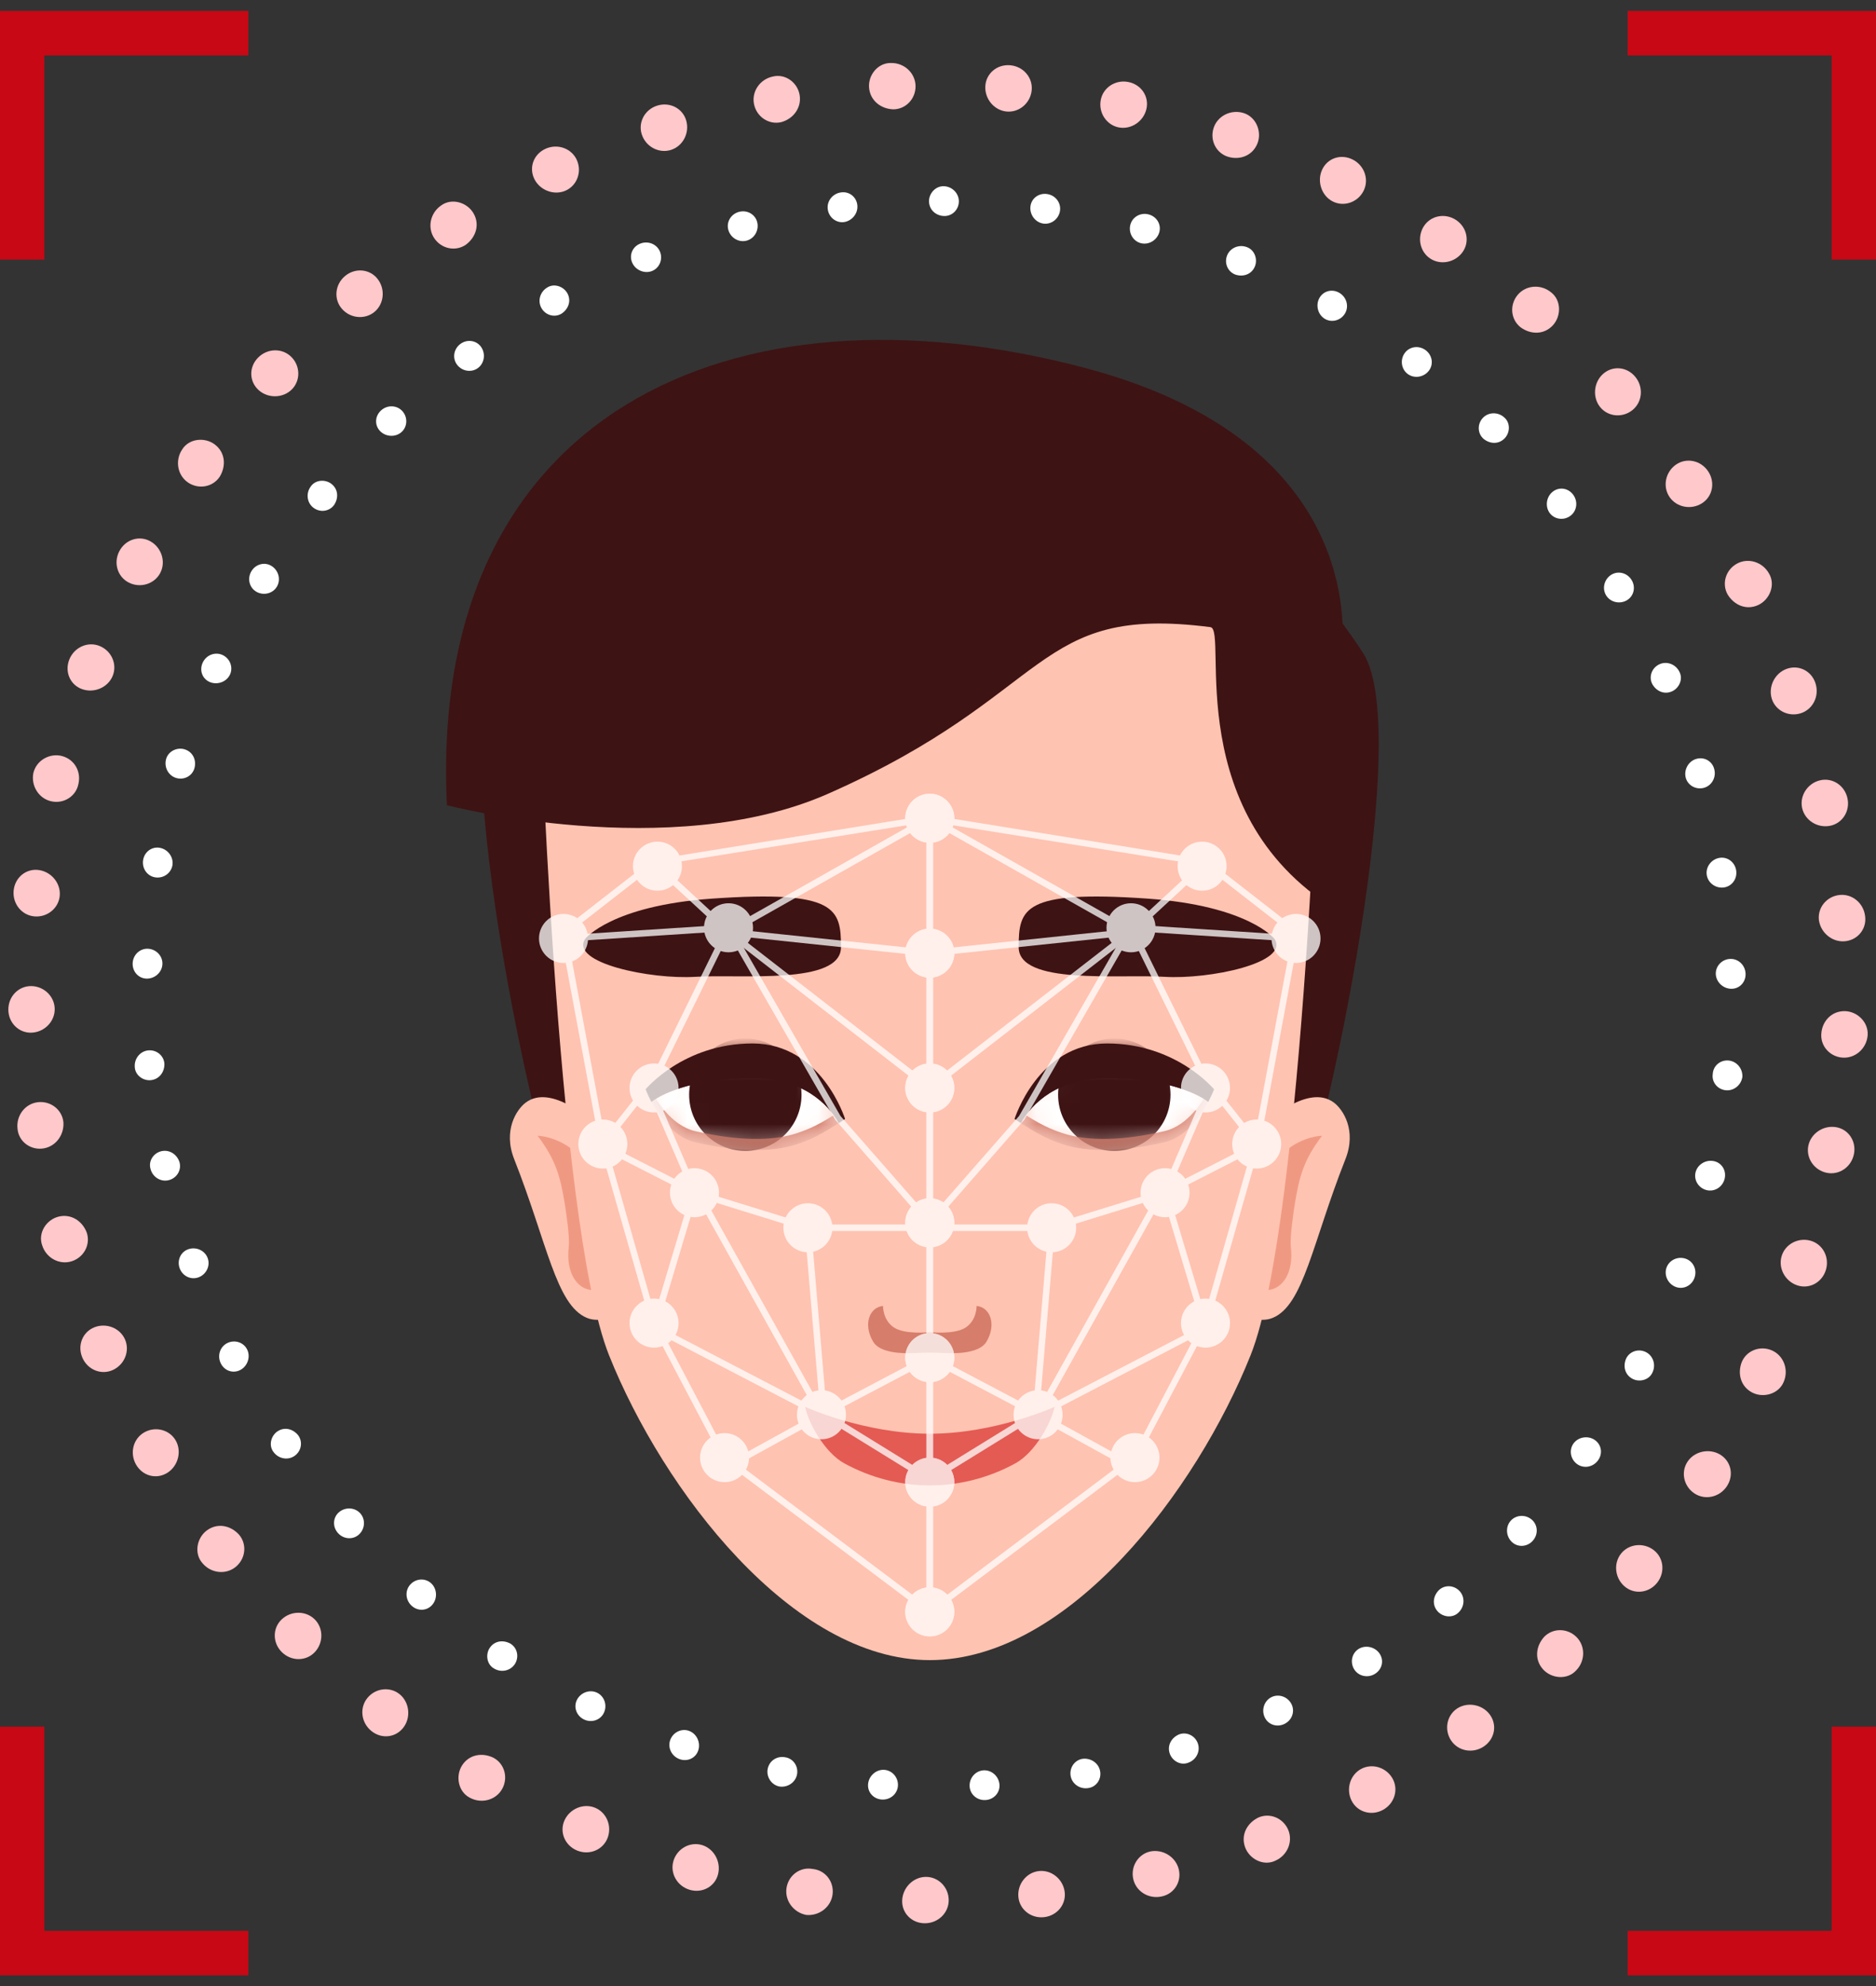 <svg width="86" height="91" viewBox="0 0 86 91" fill="none" xmlns="http://www.w3.org/2000/svg">
<rect x="0" y="0" width="86" height="91" fill="#333333" stroke="none"/>
<path d="M42.332 19.681C38.361 17.785 32.584 19.836 28.962 22.752C27.16 24.203 24.001 27.937 22.742 29.954C20.308 33.853 24.967 54.518 25.956 55.542C27.738 57.389 30.289 59.987 32.883 60.504C32.919 60.51 32.954 60.518 32.989 60.524C37.071 57.088 38.788 55.644 42.332 52.66V19.681Z" fill="#3E1314"/>
<path d="M42.919 19.681C46.889 17.785 52.667 19.836 56.287 22.752C58.089 24.203 61.248 27.937 62.507 29.954C64.942 33.853 60.282 54.518 59.294 55.542C57.511 57.389 54.959 59.987 52.366 60.504C52.331 60.51 52.295 60.518 52.26 60.524C48.178 57.088 46.462 55.644 42.917 52.66L42.919 19.681Z" fill="#3E1314"/>
<path d="M27.197 51.431C27.197 51.431 25.284 49.615 24.093 50.52C23.688 50.828 23.048 51.78 23.572 53.108C25.085 56.938 25.487 59.791 26.902 60.377C28.035 60.846 29.648 59.327 29.648 59.327L27.197 51.431Z" fill="#FFC3B1"/>
<path d="M28.174 57.618C27.958 52.035 24.644 52.035 24.644 52.035C25.486 53.14 25.693 53.938 25.888 55.139C25.95 55.523 26.125 56.674 26.073 57.127C25.795 59.585 28.256 59.749 28.174 57.618Z" fill="#F09982"/>
<path d="M58.053 51.431C58.053 51.431 59.966 49.615 61.156 50.52C61.562 50.828 62.202 51.78 61.677 53.108C60.163 56.938 59.762 59.791 58.346 60.377C57.214 60.846 55.601 59.327 55.601 59.327L58.053 51.431Z" fill="#FFC3B1"/>
<path d="M57.076 57.618C57.291 52.035 60.605 52.035 60.605 52.035C59.762 53.14 59.554 53.938 59.361 55.139C59.299 55.523 59.125 56.674 59.175 57.127C59.454 59.585 56.993 59.749 57.076 57.618Z" fill="#F09982"/>
<path d="M42.624 26.143C42.624 26.143 32.616 24.784 24.709 30.714C24.709 30.714 25.451 55.919 27.922 62.097C30.392 68.274 36.322 76.058 42.624 76.058C48.997 76.058 54.856 68.274 57.327 62.097C59.798 55.92 60.54 30.714 60.54 30.714C52.632 24.784 42.624 26.143 42.624 26.143Z" fill="#FFC3B1"/>
<path d="M61.423 30.723C61.423 30.723 63.713 20.547 49.721 16.852C33.533 12.578 19.615 18.947 20.488 36.892C20.488 36.892 30.731 39.557 37.962 36.365C48.357 31.777 47.31 27.682 55.488 28.732C56.327 28.839 53.983 37.489 61.563 41.87C62.577 42.458 60.2 30.927 61.423 30.723Z" fill="#3E1314"/>
<path d="M44.769 59.832C44.769 59.832 44.787 60.468 44.279 60.813C43.77 61.159 42.625 61.031 42.625 61.031C42.625 61.031 41.479 61.158 40.971 60.813C40.462 60.468 40.48 59.832 40.48 59.832C39.862 59.887 39.554 60.668 40.026 61.468C40.33 61.982 41.317 62.024 41.984 61.988C42.411 61.966 42.839 61.966 43.267 61.988C43.933 62.024 44.92 61.982 45.224 61.468C45.696 60.668 45.387 59.887 44.769 59.832Z" fill="#D67E6B"/>
<mask id="mask0_657_8304" style="mask-type:luminance" maskUnits="userSpaceOnUse" x="46" y="48" width="10" height="5">
<path d="M46.51 51.265C46.51 51.265 47.581 48.176 50.752 48.176C53.923 48.176 55.653 49.907 55.653 49.907C55.653 49.907 54.903 51.982 53.367 52.337C51.491 52.769 49.887 52.81 48.733 52.431C48.103 52.225 47.623 52.007 46.51 51.265Z" fill="white"/>
</mask>
<g mask="url(#mask0_657_8304)">
<path d="M46.51 51.265C46.51 51.265 47.581 48.176 50.752 48.176C53.923 48.176 55.653 49.907 55.653 49.907C55.653 49.907 54.903 51.982 53.367 52.337C51.491 52.769 49.887 52.81 48.733 52.431C48.103 52.225 47.623 52.007 46.51 51.265Z" fill="white"/>
</g>
<mask id="mask1_657_8304" style="mask-type:luminance" maskUnits="userSpaceOnUse" x="46" y="48" width="10" height="5">
<path d="M46.51 51.265C46.51 51.265 47.581 48.176 50.752 48.176C53.923 48.176 55.653 49.907 55.653 49.907C55.653 49.907 54.903 51.982 53.367 52.337C51.491 52.769 49.887 52.81 48.733 52.431C48.103 52.225 47.623 52.007 46.51 51.265Z" fill="white"/>
</mask>
<g mask="url(#mask1_657_8304)">
<path d="M51.082 52.731C52.505 52.731 53.658 51.577 53.658 50.155C53.658 48.732 52.505 47.579 51.082 47.579C49.66 47.579 48.506 48.732 48.506 50.155C48.506 51.577 49.66 52.731 51.082 52.731Z" fill="#3E1314"/>
</g>
<mask id="mask2_657_8304" style="mask-type:luminance" maskUnits="userSpaceOnUse" x="46" y="48" width="10" height="5">
<path d="M46.51 51.265C46.51 51.265 47.581 48.176 50.752 48.176C53.923 48.176 55.653 49.907 55.653 49.907C55.653 49.907 54.903 51.982 53.367 52.337C51.491 52.769 49.887 52.81 48.733 52.431C48.103 52.225 47.623 52.007 46.51 51.265Z" fill="white"/>
</mask>
<g mask="url(#mask2_657_8304)">
<path d="M50.753 49.391C53.219 49.391 54.8 50.017 55.387 50.482C55.561 50.152 55.654 49.907 55.654 49.907C55.654 49.907 53.925 48.176 50.753 48.176C47.581 48.176 46.511 51.265 46.511 51.265C46.614 51.334 46.708 51.394 46.8 51.454C47.296 50.555 48.486 49.391 50.753 49.391Z" fill="#3E1314"/>
</g>
<mask id="mask3_657_8304" style="mask-type:luminance" maskUnits="userSpaceOnUse" x="46" y="48" width="10" height="5">
<path d="M46.51 51.265C46.51 51.265 47.581 48.176 50.752 48.176C53.923 48.176 55.653 49.907 55.653 49.907C55.653 49.907 54.903 51.982 53.367 52.337C51.491 52.769 49.887 52.81 48.733 52.431C48.103 52.225 47.623 52.007 46.51 51.265Z" fill="white"/>
</mask>
<g mask="url(#mask3_657_8304)">
<path d="M53.368 51.827C51.492 52.259 49.888 52.3 48.734 51.922C48.139 51.727 47.669 51.517 46.684 50.87C46.567 51.108 46.51 51.267 46.51 51.267C47.622 52.008 48.103 52.225 48.734 52.432C49.888 52.811 51.492 52.769 53.368 52.338C54.904 51.984 55.654 49.908 55.654 49.908C55.654 49.908 55.588 49.848 55.493 49.767C55.199 50.378 54.498 51.566 53.368 51.827Z" fill="#D67E6B"/>
</g>
<mask id="mask4_657_8304" style="mask-type:luminance" maskUnits="userSpaceOnUse" x="29" y="48" width="10" height="5">
<path d="M38.739 51.265C38.739 51.265 37.669 48.176 34.498 48.176C31.326 48.176 29.597 49.907 29.597 49.907C29.597 49.907 30.347 51.982 31.883 52.337C33.759 52.769 35.363 52.81 36.516 52.431C37.146 52.225 37.627 52.007 38.739 51.265Z" fill="white"/>
</mask>
<g mask="url(#mask4_657_8304)">
<path d="M38.739 51.265C38.739 51.265 37.669 48.176 34.498 48.176C31.326 48.176 29.597 49.907 29.597 49.907C29.597 49.907 30.347 51.982 31.883 52.337C33.759 52.769 35.363 52.81 36.516 52.431C37.146 52.225 37.627 52.007 38.739 51.265Z" fill="white"/>
</g>
<mask id="mask5_657_8304" style="mask-type:luminance" maskUnits="userSpaceOnUse" x="29" y="48" width="10" height="5">
<path d="M38.739 51.265C38.739 51.265 37.669 48.176 34.498 48.176C31.326 48.176 29.597 49.907 29.597 49.907C29.597 49.907 30.347 51.982 31.883 52.337C33.759 52.769 35.363 52.81 36.516 52.431C37.146 52.225 37.627 52.007 38.739 51.265Z" fill="white"/>
</mask>
<g mask="url(#mask5_657_8304)">
<path d="M31.592 50.155C31.592 51.577 32.746 52.731 34.168 52.731C35.59 52.731 36.744 51.577 36.744 50.155C36.744 48.731 35.59 47.579 34.168 47.579C32.745 47.58 31.592 48.733 31.592 50.155Z" fill="#3E1314"/>
</g>
<mask id="mask6_657_8304" style="mask-type:luminance" maskUnits="userSpaceOnUse" x="29" y="48" width="10" height="5">
<path d="M38.739 51.265C38.739 51.265 37.669 48.176 34.498 48.176C31.326 48.176 29.597 49.907 29.597 49.907C29.597 49.907 30.347 51.982 31.883 52.337C33.759 52.769 35.363 52.81 36.516 52.431C37.146 52.225 37.627 52.007 38.739 51.265Z" fill="white"/>
</mask>
<g mask="url(#mask6_657_8304)">
<path d="M34.498 49.391C32.032 49.391 30.451 50.017 29.864 50.482C29.69 50.152 29.597 49.907 29.597 49.907C29.597 49.907 31.326 48.176 34.498 48.176C37.668 48.176 38.739 51.265 38.739 51.265C38.636 51.334 38.544 51.394 38.451 51.454C37.954 50.555 36.765 49.391 34.498 49.391Z" fill="#3E1314"/>
</g>
<mask id="mask7_657_8304" style="mask-type:luminance" maskUnits="userSpaceOnUse" x="29" y="48" width="10" height="5">
<path d="M38.739 51.265C38.739 51.265 37.669 48.176 34.498 48.176C31.326 48.176 29.597 49.907 29.597 49.907C29.597 49.907 30.347 51.982 31.883 52.337C33.759 52.769 35.363 52.81 36.516 52.431C37.146 52.225 37.627 52.007 38.739 51.265Z" fill="white"/>
</mask>
<g mask="url(#mask7_657_8304)">
<path d="M31.881 51.827C33.758 52.259 35.361 52.3 36.514 51.922C37.11 51.727 37.579 51.517 38.564 50.87C38.681 51.108 38.738 51.267 38.738 51.267C37.626 52.008 37.145 52.225 36.514 52.432C35.361 52.811 33.757 52.769 31.881 52.338C30.346 51.984 29.595 49.908 29.595 49.908C29.595 49.908 29.661 49.848 29.756 49.767C30.05 50.378 30.751 51.566 31.881 51.827Z" fill="#D67E6B"/>
</g>
<path d="M50.753 49.392C53.219 49.392 54.8 50.017 55.387 50.483C55.561 50.154 55.654 49.906 55.654 49.906C55.654 49.906 53.925 47.806 50.753 47.806C47.581 47.806 46.511 51.265 46.511 51.265C46.614 51.334 46.708 51.394 46.8 51.454C47.296 50.554 48.486 49.392 50.753 49.392Z" fill="#3E1314"/>
<path d="M34.498 49.392C32.032 49.392 30.451 50.017 29.864 50.483C29.69 50.154 29.597 49.906 29.597 49.906C29.597 49.906 31.326 47.806 34.498 47.806C37.668 47.806 38.739 51.265 38.739 51.265C38.636 51.334 38.544 51.394 38.451 51.454C37.954 50.554 36.765 49.392 34.498 49.392Z" fill="#3E1314"/>
<path d="M58.418 43.006C58.418 43.006 57.222 41.495 52.607 41.17C46.879 40.769 46.703 41.645 46.698 43.393C46.694 45.141 51.295 44.623 53.365 44.752C55.433 44.883 59.165 44.106 58.418 43.006Z" fill="#3E1314"/>
<path d="M26.832 43.006C26.832 43.006 28.028 41.495 32.644 41.17C38.372 40.769 38.548 41.645 38.553 43.393C38.557 45.141 33.955 44.623 31.886 44.752C29.816 44.883 26.084 44.106 26.832 43.006Z" fill="#3E1314"/>
<path d="M42.625 65.685C39.613 65.685 36.908 64.455 36.908 64.455C37.053 65.177 37.797 66.547 38.703 67.042C41.17 68.39 44.08 68.39 46.548 67.042C47.454 66.547 48.198 65.177 48.343 64.455C48.343 64.455 45.637 65.685 42.625 65.685Z" fill="#E45B54"/>
<g opacity="0.75">
<path d="M42.625 38.613C43.245 38.613 43.749 38.11 43.749 37.489C43.749 36.868 43.245 36.365 42.625 36.365C42.004 36.365 41.501 36.868 41.501 37.489C41.501 38.11 42.004 38.613 42.625 38.613Z" fill="white"/>
<path d="M43.749 43.667C43.749 44.288 43.245 44.791 42.625 44.791C42.004 44.791 41.501 44.288 41.501 43.667C41.501 43.047 42.004 42.544 42.625 42.544C43.245 42.544 43.749 43.047 43.749 43.667Z" fill="white"/>
<path d="M43.749 49.844C43.749 50.465 43.245 50.968 42.625 50.968C42.004 50.968 41.501 50.465 41.501 49.844C41.501 49.224 42.004 48.721 42.625 48.721C43.245 48.721 43.749 49.224 43.749 49.844Z" fill="white"/>
<path d="M43.749 56.023C43.749 56.643 43.245 57.147 42.625 57.147C42.004 57.147 41.501 56.643 41.501 56.023C41.501 55.402 42.004 54.899 42.625 54.899C43.245 54.899 43.749 55.402 43.749 56.023Z" fill="white"/>
<path d="M43.749 62.2C43.749 62.82 43.245 63.324 42.625 63.324C42.004 63.324 41.501 62.82 41.501 62.2C41.501 61.58 42.004 61.076 42.625 61.076C43.245 61.076 43.749 61.58 43.749 62.2Z" fill="white"/>
<path d="M43.749 67.905C43.749 68.525 43.245 69.028 42.625 69.028C42.004 69.028 41.501 68.525 41.501 67.905C41.501 67.284 42.004 66.781 42.625 66.781C43.245 66.781 43.749 67.283 43.749 67.905Z" fill="white"/>
<path d="M43.749 73.846C43.749 74.466 43.245 74.97 42.625 74.97C42.004 74.97 41.501 74.466 41.501 73.846C41.501 73.226 42.004 72.722 42.625 72.722C43.245 72.722 43.749 73.225 43.749 73.846Z" fill="white"/>
<path d="M52.03 67.905C52.65 67.905 53.153 67.402 53.153 66.781C53.153 66.16 52.65 65.657 52.03 65.657C51.409 65.657 50.906 66.16 50.906 66.781C50.906 67.402 51.409 67.905 52.03 67.905Z" fill="white"/>
<path d="M48.712 64.816C48.712 65.436 48.209 65.939 47.588 65.939C46.968 65.939 46.464 65.436 46.464 64.816C46.464 64.195 46.968 63.692 47.588 63.692C48.209 63.692 48.712 64.195 48.712 64.816Z" fill="white"/>
<path d="M48.21 57.373C48.83 57.373 49.334 56.87 49.334 56.249C49.334 55.629 48.83 55.126 48.21 55.126C47.589 55.126 47.086 55.629 47.086 56.249C47.086 56.87 47.589 57.373 48.21 57.373Z" fill="white"/>
<path d="M54.532 54.643C54.532 55.264 54.029 55.767 53.408 55.767C52.788 55.767 52.285 55.264 52.285 54.643C52.285 54.023 52.788 53.52 53.408 53.52C54.029 53.52 54.532 54.022 54.532 54.643Z" fill="white"/>
<path d="M58.733 52.414C58.733 53.034 58.23 53.538 57.61 53.538C56.989 53.538 56.486 53.034 56.486 52.414C56.486 51.793 56.989 51.29 57.61 51.29C58.23 51.29 58.733 51.793 58.733 52.414Z" fill="white"/>
<path d="M52.972 42.506C52.972 43.126 52.468 43.629 51.848 43.629C51.227 43.629 50.724 43.126 50.724 42.506C50.724 41.885 51.227 41.382 51.848 41.382C52.468 41.382 52.972 41.884 52.972 42.506Z" fill="white"/>
<path d="M56.23 39.684C56.23 40.304 55.727 40.808 55.107 40.808C54.486 40.808 53.983 40.304 53.983 39.684C53.983 39.063 54.486 38.56 55.107 38.56C55.727 38.56 56.23 39.063 56.23 39.684Z" fill="white"/>
<path d="M56.386 49.844C56.386 50.465 55.883 50.968 55.263 50.968C54.642 50.968 54.139 50.465 54.139 49.844C54.139 49.224 54.642 48.721 55.263 48.721C55.883 48.722 56.386 49.224 56.386 49.844Z" fill="white"/>
<path d="M60.536 42.995C60.536 43.616 60.033 44.119 59.412 44.119C58.792 44.119 58.289 43.616 58.289 42.995C58.289 42.375 58.792 41.872 59.412 41.872C60.033 41.87 60.536 42.374 60.536 42.995Z" fill="white"/>
<path d="M56.386 60.618C56.386 61.239 55.883 61.742 55.263 61.742C54.642 61.742 54.139 61.239 54.139 60.618C54.139 59.998 54.642 59.495 55.263 59.495C55.883 59.495 56.386 59.998 56.386 60.618Z" fill="white"/>
<path d="M42.477 74.143V37.316L42.648 37.343L55.353 39.397L59.573 42.68L57.755 52.441L55.404 60.659L52.117 66.899L42.477 74.143ZM42.774 37.664V73.55L51.915 66.683L55.132 60.551L57.467 52.374L59.25 42.804L55.201 39.655L42.774 37.664Z" fill="white"/>
<path d="M42.641 43.816L42.61 43.52L51.371 42.6L42.552 37.619L42.699 37.36L52.325 42.799L42.641 43.816Z" fill="white"/>
<path d="M48.232 56.398H42.625V56.1H48.188L53.366 54.501L57.707 52.282L57.842 52.546L53.477 54.775L48.232 56.398Z" fill="white"/>
<path d="M47.587 64.983L47.519 64.947L42.557 62.332L42.695 62.069L47.587 64.648L55.085 60.746L53.268 54.685L53.551 54.601L55.44 60.896L55.332 60.952L47.587 64.983Z" fill="white"/>
<path d="M42.703 67.907L42.546 67.655L47.5 64.599L51.919 67.032L51.777 67.293L47.507 64.944L42.703 67.907Z" fill="white"/>
<path d="M48.063 56.243L47.317 65.056L47.612 65.081L48.358 56.268L48.063 56.243Z" fill="white"/>
<path d="M47.717 64.89L47.459 64.745L53.099 54.627L53.359 54.771L47.717 64.89Z" fill="white"/>
<path d="M42.737 56.121L42.514 55.926L46.718 51.128L51.517 42.785L51.773 42.933L46.958 51.3L42.737 56.121Z" fill="white"/>
<path d="M55.566 49.599L55.334 49.782L57.491 52.502L57.722 52.319L55.566 49.599Z" fill="white"/>
<path d="M53.365 55.072L53.092 54.955L55.291 49.849L51.602 42.341L51.858 42.358L59.375 42.847L59.355 43.143L52.094 42.67L55.617 49.842L53.365 55.072Z" fill="white"/>
<path d="M42.717 49.963L42.535 49.729L51.757 42.582L55.007 39.575L55.207 39.794L51.95 42.809L42.717 49.963Z" fill="white"/>
<path d="M41.497 37.489C41.497 38.109 42 38.613 42.62 38.613C43.241 38.613 43.744 38.109 43.744 37.489C43.744 36.869 43.241 36.365 42.62 36.365C42 36.366 41.497 36.869 41.497 37.489Z" fill="white"/>
<path d="M41.497 43.667C41.497 44.288 42 44.791 42.62 44.791C43.241 44.791 43.744 44.288 43.744 43.667C43.744 43.047 43.241 42.544 42.62 42.544C42 42.544 41.497 43.047 41.497 43.667Z" fill="white"/>
<path d="M41.497 49.844C41.497 50.465 42 50.968 42.62 50.968C43.241 50.968 43.744 50.465 43.744 49.844C43.744 49.224 43.241 48.721 42.62 48.721C42 48.722 41.497 49.224 41.497 49.844Z" fill="white"/>
<path d="M41.497 56.023C41.497 56.643 42 57.147 42.62 57.147C43.241 57.147 43.744 56.643 43.744 56.023C43.744 55.402 43.241 54.899 42.62 54.899C42 54.899 41.497 55.402 41.497 56.023Z" fill="white"/>
<path d="M41.497 62.2C41.497 62.82 42 63.324 42.62 63.324C43.241 63.324 43.744 62.82 43.744 62.2C43.744 61.58 43.241 61.076 42.62 61.076C42 61.076 41.497 61.58 41.497 62.2Z" fill="white"/>
<path d="M41.497 67.905C41.497 68.525 42 69.028 42.62 69.028C43.241 69.028 43.744 68.525 43.744 67.905C43.744 67.284 43.241 66.781 42.62 66.781C42 66.781 41.497 67.283 41.497 67.905Z" fill="white"/>
<path d="M41.497 73.846C41.497 74.466 42 74.97 42.62 74.97C43.241 74.97 43.744 74.466 43.744 73.846C43.744 73.226 43.241 72.722 42.62 72.722C42 72.721 41.497 73.225 41.497 73.846Z" fill="white"/>
<path d="M32.092 66.781C32.092 67.401 32.595 67.905 33.216 67.905C33.836 67.905 34.339 67.401 34.339 66.781C34.339 66.161 33.836 65.657 33.216 65.657C32.595 65.657 32.092 66.161 32.092 66.781Z" fill="white"/>
<path d="M36.534 64.816C36.534 65.436 37.037 65.939 37.657 65.939C38.278 65.939 38.781 65.436 38.781 64.816C38.781 64.195 38.278 63.692 37.657 63.692C37.037 63.692 36.534 64.195 36.534 64.816Z" fill="white"/>
<path d="M37.036 57.373C37.657 57.373 38.16 56.87 38.16 56.249C38.16 55.629 37.657 55.126 37.036 55.126C36.415 55.126 35.912 55.629 35.912 56.249C35.912 56.87 36.415 57.373 37.036 57.373Z" fill="white"/>
<path d="M30.712 54.643C30.712 55.264 31.216 55.767 31.836 55.767C32.457 55.767 32.96 55.264 32.96 54.643C32.96 54.023 32.457 53.52 31.836 53.52C31.215 53.52 30.712 54.022 30.712 54.643Z" fill="white"/>
<path d="M26.512 52.414C26.512 53.034 27.015 53.538 27.636 53.538C28.256 53.538 28.759 53.034 28.759 52.414C28.759 51.793 28.256 51.29 27.636 51.29C27.015 51.29 26.512 51.793 26.512 52.414Z" fill="white"/>
<path d="M33.397 43.629C34.017 43.629 34.521 43.126 34.521 42.506C34.521 41.885 34.017 41.382 33.397 41.382C32.776 41.382 32.273 41.885 32.273 42.506C32.273 43.126 32.776 43.629 33.397 43.629Z" fill="white"/>
<path d="M29.015 39.684C29.015 40.304 29.518 40.808 30.139 40.808C30.759 40.808 31.262 40.304 31.262 39.684C31.262 39.063 30.759 38.56 30.139 38.56C29.518 38.56 29.015 39.063 29.015 39.684Z" fill="white"/>
<path d="M28.859 49.844C28.859 50.465 29.362 50.968 29.983 50.968C30.603 50.968 31.107 50.465 31.107 49.844C31.107 49.224 30.603 48.721 29.983 48.721C29.362 48.722 28.859 49.224 28.859 49.844Z" fill="white"/>
<path d="M24.709 42.995C24.709 43.616 25.212 44.119 25.833 44.119C26.453 44.119 26.957 43.616 26.957 42.995C26.957 42.375 26.453 41.872 25.833 41.872C25.212 41.87 24.709 42.374 24.709 42.995Z" fill="white"/>
<path d="M28.859 60.618C28.859 61.239 29.362 61.742 29.983 61.742C30.603 61.742 31.107 61.239 31.107 60.618C31.107 59.998 30.603 59.495 29.983 59.495C29.362 59.495 28.859 59.998 28.859 60.618Z" fill="white"/>
<path d="M33.126 66.9L29.84 60.66L27.489 52.442L25.671 42.681L29.891 39.398L42.597 37.343L42.768 37.316V74.143L33.126 66.9ZM30.044 39.653L25.995 42.802L27.778 52.372L30.113 60.549L33.331 66.681L42.471 73.548V37.664L30.044 39.653Z" fill="white"/>
<path d="M42.604 43.816L42.635 43.52L33.874 42.6L42.693 37.619L42.546 37.36L32.92 42.799L42.604 43.816Z" fill="white"/>
<path d="M37.013 56.398H42.62V56.1H37.057L31.879 54.501L27.537 52.282L27.402 52.546L31.768 54.775L37.013 56.398Z" fill="white"/>
<path d="M37.658 64.983L37.727 64.947L42.69 62.332L42.551 62.069L37.658 64.648L30.161 60.746L31.978 54.685L31.695 54.601L29.806 60.896L29.914 60.952L37.658 64.983Z" fill="white"/>
<path d="M42.542 67.907L42.698 67.655L37.745 64.599L33.325 67.032L33.468 67.293L37.737 64.944L42.542 67.907Z" fill="white"/>
<path d="M37.182 56.231L36.887 56.256L37.634 65.069L37.929 65.044L37.182 56.231Z" fill="white"/>
<path d="M37.528 64.89L37.787 64.745L32.145 54.627L31.888 54.771L37.528 64.89Z" fill="white"/>
<path d="M42.508 56.121L42.732 55.926L38.528 51.128L33.729 42.785L33.472 42.933L38.287 51.3L42.508 56.121Z" fill="white"/>
<path d="M29.672 49.598L27.516 52.318L27.747 52.502L29.904 49.782L29.672 49.598Z" fill="white"/>
<path d="M31.88 55.072L32.153 54.955L29.955 49.849L33.643 42.341L33.387 42.358L25.871 42.847L25.89 43.143L33.151 42.67L29.628 49.842L31.88 55.072Z" fill="white"/>
<path d="M42.529 49.963L42.71 49.729L33.487 42.582L30.238 39.575L30.037 39.794L33.296 42.809L42.529 49.963Z" fill="white"/>
</g>
<path d="M79.092 49.947C78.718 49.898 78.46 49.564 78.517 49.201C78.536 48.834 78.855 48.559 79.23 48.586C79.606 48.613 79.896 48.951 79.874 49.34C79.817 49.725 79.466 49.997 79.092 49.947Z" fill="white"/>
<path d="M78.224 54.522C77.859 54.426 77.638 54.059 77.73 53.703C77.821 53.348 78.196 53.12 78.565 53.196C78.934 53.27 79.155 53.637 79.059 54.014C78.962 54.391 78.589 54.619 78.224 54.522Z" fill="white"/>
<path d="M76.802 58.954C76.454 58.811 76.273 58.415 76.399 58.07C76.525 57.726 76.916 57.545 77.274 57.667C77.631 57.788 77.811 58.184 77.677 58.55C77.543 58.916 77.151 59.096 76.802 58.954Z" fill="white"/>
<path d="M74.815 63.158C74.478 62.966 74.398 62.578 74.546 62.241C74.705 61.91 75.109 61.777 75.447 61.943C75.785 62.11 75.922 62.529 75.753 62.88C75.593 63.239 75.132 63.341 74.815 63.158Z" fill="white"/>
<path d="M72.286 67.068C71.985 66.84 71.92 66.418 72.139 66.124C72.36 65.831 72.792 65.763 73.098 65.965C73.42 66.179 73.486 66.601 73.252 66.913C73.02 67.227 72.586 67.295 72.286 67.068Z" fill="white"/>
<path d="M69.3 70.638C69.03 70.374 69.012 69.94 69.258 69.668C69.505 69.397 69.936 69.376 70.221 69.623C70.506 69.87 70.525 70.304 70.263 70.593C70.001 70.881 69.569 70.902 69.3 70.638Z" fill="white"/>
<path d="M65.878 73.793C65.638 73.489 65.708 73.098 65.972 72.842C66.244 72.595 66.667 72.623 66.919 72.903C67.17 73.184 67.14 73.624 66.852 73.886C66.57 74.157 66.106 74.08 65.878 73.793Z" fill="white"/>
<path d="M62.074 76.471C61.88 76.148 61.976 75.731 62.29 75.541C62.603 75.352 63.032 75.451 63.24 75.754C63.459 76.073 63.361 76.487 63.027 76.69C62.697 76.893 62.268 76.795 62.074 76.471Z" fill="white"/>
<path d="M57.97 78.663C57.818 78.318 57.963 77.909 58.294 77.75C58.624 77.591 59.031 77.734 59.203 78.07C59.375 78.406 59.23 78.815 58.879 78.983C58.528 79.153 58.12 79.009 57.97 78.663Z" fill="white"/>
<path d="M53.614 80.309C53.506 79.941 53.717 79.599 54.057 79.458C54.401 79.332 54.784 79.517 54.911 79.871C55.038 80.226 54.845 80.623 54.479 80.756C54.116 80.904 53.718 80.665 53.614 80.309Z" fill="white"/>
<path d="M49.079 81.353C49.021 80.98 49.268 80.633 49.63 80.579C49.995 80.535 50.349 80.76 50.428 81.124C50.51 81.496 50.268 81.873 49.88 81.921C49.496 81.979 49.137 81.725 49.079 81.353Z" fill="white"/>
<path d="M44.449 81.823C44.438 81.446 44.727 81.125 45.094 81.107C45.461 81.088 45.784 81.378 45.818 81.753C45.85 82.129 45.561 82.45 45.172 82.469C44.783 82.49 44.459 82.201 44.449 81.823Z" fill="white"/>
<path d="M39.795 81.731C39.833 81.356 40.16 81.066 40.527 81.084C40.893 81.103 41.179 81.424 41.164 81.8C41.149 82.177 40.822 82.466 40.432 82.446C40.042 82.426 39.758 82.106 39.795 81.731Z" fill="white"/>
<path d="M35.197 81.018C35.284 80.647 35.637 80.439 35.997 80.509C36.359 80.564 36.602 80.911 36.54 81.282C36.477 81.653 36.114 81.907 35.728 81.848C35.346 81.773 35.112 81.381 35.197 81.018Z" fill="white"/>
<path d="M30.727 79.711C30.86 79.358 31.246 79.174 31.589 79.3C31.934 79.426 32.123 79.823 32.014 80.181C31.903 80.544 31.517 80.727 31.151 80.594C30.785 80.459 30.596 80.064 30.727 79.711Z" fill="white"/>
<path d="M26.454 77.867C26.631 77.534 27.042 77.392 27.372 77.551C27.703 77.71 27.845 78.118 27.689 78.461C27.533 78.805 27.122 78.945 26.771 78.777C26.42 78.607 26.279 78.2 26.454 77.867Z" fill="white"/>
<path d="M22.46 75.483C22.684 75.165 23.078 75.125 23.4 75.303C23.713 75.493 23.806 75.907 23.609 76.228C23.41 76.548 22.98 76.645 22.647 76.442C22.306 76.251 22.249 75.782 22.46 75.483Z" fill="white"/>
<path d="M18.811 72.592C19.065 72.314 19.492 72.289 19.764 72.536C20.035 72.784 20.062 73.222 19.83 73.507C19.587 73.807 19.16 73.832 18.872 73.569C18.583 73.308 18.556 72.87 18.811 72.592Z" fill="white"/>
<path d="M15.544 69.278C15.832 69.036 16.266 69.058 16.513 69.33C16.76 69.602 16.738 70.033 16.466 70.293C16.193 70.552 15.76 70.53 15.497 70.241C15.235 69.953 15.255 69.522 15.544 69.278Z" fill="white"/>
<path d="M12.73 65.571C13.055 65.361 13.437 65.469 13.668 65.756C13.888 66.05 13.82 66.469 13.517 66.692C13.213 66.915 12.777 66.843 12.544 66.531C12.3 66.225 12.422 65.77 12.73 65.571Z" fill="white"/>
<path d="M10.429 61.528C10.77 61.366 11.174 61.502 11.333 61.833C11.491 62.163 11.352 62.58 11.03 62.758C10.692 62.945 10.288 62.808 10.119 62.457C9.949 62.105 10.089 61.69 10.429 61.528Z" fill="white"/>
<path d="M8.644 57.229C9.003 57.112 9.396 57.295 9.521 57.641C9.648 57.985 9.465 58.377 9.114 58.516C8.763 58.654 8.371 58.471 8.236 58.105C8.104 57.737 8.286 57.346 8.644 57.229Z" fill="white"/>
<path d="M7.423 52.736C7.794 52.666 8.129 52.906 8.233 53.259C8.325 53.614 8.102 53.977 7.737 54.069C7.371 54.162 6.996 53.931 6.9 53.553C6.791 53.178 7.053 52.807 7.423 52.736Z" fill="white"/>
<path d="M6.822 48.121C7.199 48.099 7.519 48.379 7.537 48.745C7.542 49.113 7.306 49.441 6.926 49.486C6.557 49.53 6.184 49.256 6.177 48.865C6.157 48.477 6.446 48.143 6.822 48.121Z" fill="white"/>
<path d="M6.798 43.467C7.174 43.493 7.465 43.811 7.445 44.177C7.427 44.543 7.106 44.838 6.729 44.835C6.353 44.832 6.062 44.514 6.082 44.125C6.1 43.737 6.421 43.442 6.798 43.467Z" fill="white"/>
<path d="M7.336 38.844C7.705 38.917 7.96 39.271 7.906 39.634C7.85 39.996 7.503 40.249 7.13 40.198C6.756 40.148 6.501 39.794 6.56 39.408C6.619 39.024 6.967 38.771 7.336 38.844Z" fill="white"/>
<path d="M8.482 34.336C8.847 34.458 9.009 34.827 8.917 35.182C8.826 35.538 8.458 35.746 8.094 35.648C7.73 35.55 7.513 35.164 7.612 34.786C7.709 34.408 8.132 34.217 8.482 34.336Z" fill="white"/>
<path d="M10.214 30.014C10.553 30.18 10.698 30.582 10.54 30.912C10.382 31.243 9.964 31.39 9.625 31.251C9.268 31.103 9.128 30.703 9.296 30.351C9.464 29.999 9.876 29.849 10.214 30.014Z" fill="white"/>
<path d="M12.464 25.94C12.779 26.147 12.88 26.57 12.69 26.883C12.5 27.197 12.08 27.298 11.753 27.111C11.426 26.923 11.324 26.5 11.527 26.167C11.73 25.833 12.15 25.732 12.464 25.94Z" fill="white"/>
<path d="M15.221 22.191C15.515 22.445 15.519 22.84 15.31 23.143C15.09 23.437 14.669 23.491 14.368 23.262C14.068 23.035 14.014 22.597 14.248 22.285C14.471 21.964 14.943 21.952 15.221 22.191Z" fill="white"/>
<path d="M18.446 18.836C18.698 19.116 18.682 19.544 18.411 19.791C18.139 20.038 17.7 20.021 17.438 19.764C17.162 19.493 17.18 19.066 17.468 18.804C17.756 18.541 18.194 18.556 18.446 18.836Z" fill="white"/>
<path d="M22.057 15.899C22.271 16.209 22.207 16.639 21.913 16.859C21.619 17.079 21.192 17.016 20.96 16.719C20.727 16.423 20.791 15.992 21.103 15.759C21.415 15.527 21.842 15.589 22.057 15.899Z" fill="white"/>
<path d="M26.018 13.452C26.196 13.797 26.051 14.165 25.744 14.369C25.431 14.56 25.021 14.451 24.828 14.127C24.634 13.803 24.748 13.377 25.082 13.175C25.407 12.962 25.849 13.128 26.018 13.452Z" fill="white"/>
<path d="M30.264 11.553C30.393 11.908 30.218 12.297 29.873 12.423C29.528 12.546 29.128 12.371 28.981 12.034C28.828 11.68 29.001 11.286 29.368 11.154C29.735 11.021 30.135 11.199 30.264 11.553Z" fill="white"/>
<path d="M34.716 10.195C34.798 10.564 34.577 10.936 34.221 11.027C33.866 11.119 33.494 10.899 33.389 10.537C33.285 10.174 33.507 9.802 33.884 9.705C34.261 9.608 34.633 9.827 34.716 10.195Z" fill="white"/>
<path d="M39.303 9.409C39.337 9.776 39.068 10.11 38.706 10.173C38.344 10.229 38.003 9.971 37.948 9.599C37.891 9.226 38.157 8.876 38.542 8.817C38.926 8.752 39.268 9.024 39.303 9.409Z" fill="white"/>
<path d="M43.956 9.248C43.942 9.624 43.633 9.914 43.267 9.896C42.901 9.881 42.597 9.615 42.588 9.231C42.58 8.861 42.888 8.516 43.276 8.531C43.665 8.55 43.969 8.871 43.956 9.248Z" fill="white"/>
<path d="M48.591 9.67C48.53 10.041 48.185 10.297 47.823 10.243C47.46 10.187 47.198 9.838 47.237 9.463C47.275 9.089 47.62 8.831 48.005 8.89C48.391 8.948 48.652 9.297 48.591 9.67Z" fill="white"/>
<path d="M53.141 10.653C53.031 11.013 52.656 11.232 52.3 11.141C51.945 11.05 51.727 10.678 51.814 10.311C51.901 9.944 52.277 9.725 52.654 9.823C53.032 9.921 53.25 10.292 53.141 10.653Z" fill="white"/>
<path d="M57.519 12.226C57.361 12.579 56.98 12.698 56.632 12.58C56.287 12.455 56.116 12.066 56.249 11.714C56.382 11.362 56.786 11.184 57.152 11.319C57.522 11.446 57.669 11.892 57.519 12.226Z" fill="white"/>
<path d="M61.653 14.369C61.456 14.69 61.042 14.796 60.728 14.605C60.415 14.414 60.305 13.988 60.478 13.665C60.661 13.323 61.074 13.219 61.407 13.421C61.739 13.623 61.85 14.047 61.653 14.369Z" fill="white"/>
<path d="M65.492 16.998C65.255 17.291 64.825 17.352 64.531 17.133C64.237 16.913 64.175 16.485 64.394 16.178C64.612 15.871 65.043 15.811 65.355 16.044C65.668 16.278 65.729 16.705 65.492 16.998Z" fill="white"/>
<path d="M68.958 20.101C68.679 20.369 68.283 20.336 68.002 20.099C67.73 19.853 67.718 19.428 67.973 19.151C68.228 18.874 68.67 18.863 68.958 19.124C69.256 19.379 69.224 19.849 68.958 20.101Z" fill="white"/>
<path d="M71.99 23.633C71.688 23.857 71.264 23.801 71.043 23.506C70.825 23.212 70.882 22.776 71.164 22.54C71.46 22.292 71.883 22.35 72.116 22.662C72.349 22.973 72.293 23.409 71.99 23.633Z" fill="white"/>
<path d="M74.567 27.509C74.237 27.692 73.816 27.587 73.626 27.274C73.436 26.96 73.539 26.542 73.855 26.338C74.173 26.135 74.594 26.24 74.797 26.573C74.999 26.905 74.896 27.324 74.567 27.509Z" fill="white"/>
<path d="M76.624 31.685C76.264 31.829 75.91 31.65 75.737 31.326C75.577 30.995 75.724 30.597 76.066 30.436C76.407 30.275 76.82 30.429 76.989 30.78C77.171 31.126 76.964 31.549 76.624 31.685Z" fill="white"/>
<path d="M78.101 36.097C77.736 36.19 77.366 35.978 77.275 35.622C77.19 35.265 77.394 34.887 77.745 34.774C78.112 34.656 78.495 34.864 78.586 35.243C78.684 35.621 78.466 36.003 78.101 36.097Z" fill="white"/>
<path d="M79.019 40.66C78.644 40.706 78.297 40.449 78.241 40.087C78.186 39.724 78.442 39.375 78.812 39.305C79.182 39.236 79.531 39.493 79.59 39.878C79.649 40.264 79.394 40.612 79.019 40.66Z" fill="white"/>
<path d="M79.373 45.301C78.996 45.3 78.675 45 78.656 44.634C78.638 44.268 78.928 43.954 79.304 43.933C79.68 43.912 80.002 44.211 80.021 44.6C80.04 44.989 79.75 45.303 79.373 45.301Z" fill="white"/>
<path d="M36.059 86.477C36.159 85.899 36.695 85.518 37.256 85.627C37.825 85.68 38.235 86.193 38.169 86.777C38.104 87.36 37.562 87.789 36.958 87.732C36.362 87.617 35.959 87.056 36.059 86.477Z" fill="#FFC8CB"/>
<path d="M30.875 85.248C31.048 84.688 31.633 84.366 32.181 84.53C32.728 84.694 33.059 85.291 32.919 85.861C32.781 86.431 32.196 86.753 31.614 86.58C31.032 86.405 30.702 85.809 30.875 85.248Z" fill="#FFC8CB"/>
<path d="M25.879 83.395C26.124 82.862 26.751 82.604 27.279 82.821C27.807 83.038 28.064 83.659 27.853 84.207C27.642 84.754 27.016 85.012 26.454 84.781C25.892 84.549 25.636 83.929 25.879 83.395Z" fill="#FFC8CB"/>
<path d="M21.176 80.892C21.496 80.379 22.105 80.279 22.62 80.531C23.124 80.798 23.306 81.433 23.026 81.95C22.746 82.466 22.085 82.653 21.549 82.368C21.004 82.098 20.874 81.375 21.176 80.892Z" fill="#FFC8CB"/>
<path d="M16.844 77.79C17.216 77.337 17.877 77.26 18.321 77.62C18.764 77.982 18.845 78.66 18.51 79.124C18.158 79.612 17.495 79.688 17.025 79.305C16.552 78.923 16.471 78.245 16.844 77.79Z" fill="#FFC8CB"/>
<path d="M12.913 74.192C13.339 73.789 14.016 73.787 14.423 74.187C14.831 74.587 14.835 75.26 14.434 75.689C14.032 76.117 13.356 76.119 12.922 75.694C12.49 75.268 12.486 74.596 12.913 74.192Z" fill="#FFC8CB"/>
<path d="M9.488 70.112C9.975 69.755 10.58 69.889 10.963 70.316C11.331 70.754 11.261 71.41 10.809 71.784C10.356 72.157 9.673 72.083 9.283 71.619C8.878 71.165 9.026 70.447 9.488 70.112Z" fill="#FFC8CB"/>
<path d="M6.629 65.615C7.144 65.333 7.786 65.509 8.063 66.009C8.34 66.509 8.158 67.17 7.674 67.475C7.164 67.796 6.526 67.618 6.23 67.088C5.935 66.556 6.113 65.897 6.629 65.615Z" fill="#FFC8CB"/>
<path d="M4.33 60.808C4.877 60.594 5.505 60.845 5.732 61.369C5.96 61.893 5.712 62.517 5.179 62.764C4.647 63.011 4.018 62.76 3.777 62.203C3.535 61.647 3.783 61.021 4.33 60.808Z" fill="#FFC8CB"/>
<path d="M2.684 55.74C3.263 55.596 3.784 55.944 3.981 56.482C4.156 57.025 3.844 57.609 3.284 57.786C2.725 57.962 2.119 57.637 1.934 57.058C1.728 56.486 2.124 55.88 2.684 55.74Z" fill="#FFC8CB"/>
<path d="M1.735 50.497C2.318 50.429 2.843 50.835 2.906 51.403C2.951 51.974 2.58 52.51 2.01 52.612C1.425 52.716 0.854 52.318 0.803 51.711C0.735 51.108 1.152 50.565 1.735 50.497Z" fill="#FFC8CB"/>
<path d="M1.434 45.177C2.021 45.185 2.502 45.654 2.508 46.226C2.515 46.797 2.043 47.283 1.457 47.311C0.871 47.339 0.389 46.87 0.383 46.264C0.376 45.656 0.847 45.171 1.434 45.177Z" fill="#FFC8CB"/>
<path d="M1.778 39.86C2.36 39.942 2.79 40.469 2.739 41.039C2.688 41.609 2.171 42.032 1.586 41.985C1.001 41.939 0.571 41.411 0.625 40.807C0.681 40.203 1.196 39.779 1.778 39.86Z" fill="#FFC8CB"/>
<path d="M2.851 34.64C3.425 34.798 3.726 35.36 3.595 35.916C3.488 36.477 2.934 36.834 2.36 36.714C1.785 36.593 1.413 36.011 1.529 35.416C1.668 34.827 2.292 34.486 2.851 34.64Z" fill="#FFC8CB"/>
<path d="M4.579 29.601C5.12 29.828 5.383 30.44 5.165 30.968C4.948 31.497 4.319 31.767 3.769 31.575C3.211 31.38 2.951 30.769 3.181 30.206C3.411 29.645 4.038 29.373 4.579 29.601Z" fill="#FFC8CB"/>
<path d="M6.909 24.808C7.416 25.103 7.612 25.751 7.343 26.256C7.075 26.76 6.432 26.956 5.908 26.693C5.384 26.43 5.189 25.782 5.474 25.246C5.758 24.708 6.401 24.513 6.909 24.808Z" fill="#FFC8CB"/>
<path d="M9.852 20.367C10.332 20.734 10.371 21.35 10.074 21.839C9.758 22.316 9.109 22.436 8.622 22.108C8.135 21.779 8.013 21.103 8.348 20.597C8.667 20.079 9.4 20.02 9.852 20.367Z" fill="#FFC8CB"/>
<path d="M13.354 16.351C13.771 16.765 13.783 17.43 13.382 17.838C12.979 18.245 12.297 18.26 11.867 17.882C11.415 17.484 11.403 16.818 11.829 16.387C12.255 15.953 12.938 15.937 13.354 16.351Z" fill="#FFC8CB"/>
<path d="M17.311 12.781C17.671 13.243 17.609 13.918 17.172 14.285C16.734 14.652 16.064 14.593 15.677 14.152C15.289 13.711 15.351 13.037 15.816 12.647C16.28 12.258 16.95 12.317 17.311 12.781Z" fill="#FFC8CB"/>
<path d="M21.701 9.763C22.01 10.283 21.817 10.871 21.357 11.211C20.887 11.535 20.238 11.404 19.91 10.918C19.582 10.432 19.72 9.759 20.22 9.415C20.71 9.055 21.411 9.272 21.701 9.763Z" fill="#FFC8CB"/>
<path d="M26.451 7.348C26.682 7.888 26.446 8.509 25.921 8.737C25.396 8.963 24.758 8.721 24.5 8.21C24.23 7.672 24.467 7.051 25.024 6.809C25.581 6.568 26.22 6.809 26.451 7.348Z" fill="#FFC8CB"/>
<path d="M31.459 5.527C31.619 6.091 31.308 6.692 30.764 6.867C30.22 7.042 29.622 6.735 29.428 6.18C29.234 5.627 29.545 5.026 30.122 4.841C30.7 4.655 31.299 4.962 31.459 5.527Z" fill="#FFC8CB"/>
<path d="M36.66 4.372C36.746 4.952 36.353 5.459 35.798 5.6C35.24 5.721 34.688 5.353 34.567 4.778C34.446 4.204 34.829 3.634 35.422 3.508C36.013 3.361 36.573 3.791 36.66 4.372Z" fill="#FFC8CB"/>
<path d="M41.971 3.936C41.981 4.523 41.528 5.004 40.956 5.009C40.383 4.993 39.887 4.608 39.84 4.014C39.794 3.438 40.244 2.872 40.851 2.886C41.458 2.878 41.959 3.349 41.971 3.936Z" fill="#FFC8CB"/>
<path d="M47.294 4.146C47.231 4.73 46.719 5.161 46.149 5.11C45.58 5.058 45.141 4.541 45.169 3.954C45.197 3.368 45.71 2.935 46.314 2.99C46.918 3.045 47.357 3.562 47.294 4.146Z" fill="#FFC8CB"/>
<path d="M52.553 4.999C52.417 5.57 51.85 5.946 51.288 5.838C50.727 5.729 50.356 5.172 50.458 4.595C50.56 4.016 51.127 3.64 51.722 3.756C52.319 3.871 52.69 4.428 52.553 4.999Z" fill="#FFC8CB"/>
<path d="M57.649 6.56C57.435 7.12 56.851 7.35 56.304 7.185C55.756 7.022 55.455 6.435 55.631 5.874C55.807 5.314 56.42 5.002 57.002 5.176C57.582 5.354 57.854 6.023 57.649 6.56Z" fill="#FFC8CB"/>
<path d="M62.496 8.77C62.218 9.287 61.583 9.489 61.079 9.221C60.573 8.954 60.368 8.295 60.608 7.777C60.861 7.229 61.491 7.036 62.029 7.319C62.565 7.603 62.775 8.253 62.496 8.77Z" fill="#FFC8CB"/>
<path d="M67.046 11.552C66.704 12.028 66.04 12.16 65.564 11.845C65.087 11.529 64.955 10.87 65.267 10.373C65.58 9.876 66.243 9.745 66.75 10.08C67.255 10.416 67.388 11.075 67.046 11.552Z" fill="#FFC8CB"/>
<path d="M71.184 14.907C70.772 15.349 70.156 15.331 69.697 14.988C69.252 14.628 69.195 13.969 69.569 13.516C69.942 13.063 70.627 13.006 71.099 13.388C71.584 13.755 71.573 14.491 71.184 14.907Z" fill="#FFC8CB"/>
<path d="M74.848 18.778C74.396 19.153 73.732 19.103 73.365 18.664C72.999 18.225 73.05 17.543 73.466 17.151C73.905 16.739 74.569 16.791 74.958 17.256C75.349 17.72 75.299 18.402 74.848 18.778Z" fill="#FFC8CB"/>
<path d="M78.023 23.057C77.527 23.372 76.862 23.246 76.538 22.775C76.214 22.304 76.338 21.643 76.813 21.299C77.289 20.954 77.954 21.081 78.297 21.581C78.641 22.081 78.519 22.742 78.023 23.057Z" fill="#FFC8CB"/>
<path d="M80.606 27.717C80.059 27.973 79.494 27.725 79.197 27.235C78.919 26.736 79.112 26.102 79.628 25.822C80.144 25.542 80.8 25.745 81.095 26.275C81.408 26.797 81.123 27.475 80.606 27.717Z" fill="#FFC8CB"/>
<path d="M82.551 32.678C81.992 32.856 81.397 32.56 81.223 32.016C81.052 31.47 81.348 30.86 81.882 30.652C82.443 30.436 83.045 30.729 83.227 31.308C83.413 31.886 83.111 32.5 82.551 32.678Z" fill="#FFC8CB"/>
<path d="M83.877 37.837C83.3 37.941 82.733 37.574 82.613 37.016C82.493 36.458 82.858 35.891 83.427 35.752C83.997 35.612 84.564 35.979 84.692 36.573C84.82 37.166 84.455 37.733 83.877 37.837Z" fill="#FFC8CB"/>
<path d="M84.535 43.126C83.962 43.155 83.459 42.717 83.382 42.15C83.318 41.582 83.738 41.069 84.322 41.004C84.906 40.938 85.433 41.374 85.501 41.977C85.581 42.58 85.135 43.094 84.535 43.126Z" fill="#FFC8CB"/>
<path d="M84.46 48.454C83.875 48.41 83.441 47.912 83.494 47.343C83.54 46.773 83.971 46.316 84.57 46.325C85.145 46.334 85.665 46.835 85.617 47.44C85.564 48.045 85.045 48.499 84.46 48.454Z" fill="#FFC8CB"/>
<path d="M83.741 53.732C83.165 53.613 82.788 53.062 82.896 52.502C83.004 51.941 83.565 51.554 84.145 51.637C84.726 51.721 85.105 52.272 84.99 52.867C84.875 53.464 84.315 53.85 83.741 53.732Z" fill="#FFC8CB"/>
<path d="M82.382 58.885C81.827 58.694 81.509 58.095 81.674 57.548C81.838 57 82.429 56.685 82.995 56.841C83.561 56.999 83.878 57.597 83.704 58.179C83.528 58.761 82.937 59.077 82.382 58.885Z" fill="#FFC8CB"/>
<path d="M80.341 63.807C79.802 63.539 79.639 62.94 79.844 62.406C80.061 61.878 80.675 61.635 81.216 61.863C81.757 62.092 82.007 62.733 81.776 63.294C81.555 63.86 80.852 64.061 80.341 63.807Z" fill="#FFC8CB"/>
<path d="M77.672 68.418C77.183 68.092 77.044 67.44 77.361 66.965C77.677 66.489 78.347 66.346 78.841 66.633C79.36 66.938 79.498 67.587 79.163 68.093C78.827 68.6 78.159 68.744 77.672 68.418Z" fill="#FFC8CB"/>
<path d="M74.467 72.675C74.025 72.289 73.958 71.616 74.318 71.171C74.677 70.728 75.346 70.659 75.811 71.018C76.276 71.376 76.342 72.049 75.96 72.522C75.578 72.993 74.909 73.061 74.467 72.675Z" fill="#FFC8CB"/>
<path d="M70.731 76.475C70.33 76.023 70.406 75.41 70.793 74.987C71.193 74.58 71.854 74.586 72.27 75C72.685 75.416 72.677 76.103 72.25 76.534C71.838 76.982 71.109 76.901 70.731 76.475Z" fill="#FFC8CB"/>
<path d="M66.529 79.751C66.198 79.266 66.312 78.61 66.783 78.285C67.255 77.962 67.93 78.079 68.28 78.531C68.648 79.008 68.532 79.662 68.033 80.006C67.533 80.351 66.859 80.236 66.529 79.751Z" fill="#FFC8CB"/>
<path d="M61.961 82.5C61.696 81.977 61.885 81.327 62.385 81.05C62.884 80.773 63.531 80.959 63.828 81.466C64.125 81.972 63.935 82.622 63.405 82.916C62.873 83.211 62.226 83.024 61.961 82.5Z" fill="#FFC8CB"/>
<path d="M57.076 84.625C56.874 84.058 57.174 83.517 57.69 83.268C58.213 83.039 58.824 83.293 59.054 83.833C59.283 84.373 59.018 85.007 58.461 85.249C57.913 85.511 57.266 85.164 57.076 84.625Z" fill="#FFC8CB"/>
<path d="M51.949 86.08C51.825 85.506 52.179 84.943 52.737 84.823C53.298 84.714 53.873 85.054 54.028 85.607C54.189 86.185 53.842 86.769 53.247 86.887C52.653 87.015 52.072 86.653 51.949 86.08Z" fill="#FFC8CB"/>
<path d="M46.684 86.897C46.636 86.312 47.056 85.786 47.624 85.722C48.192 85.658 48.72 86.078 48.805 86.659C48.889 87.239 48.468 87.766 47.865 87.834C47.261 87.902 46.732 87.482 46.684 86.897Z" fill="#FFC8CB"/>
<path d="M41.358 87.063C41.383 86.477 41.867 85.995 42.439 85.989C43.01 85.982 43.482 86.453 43.491 87.04C43.501 87.627 43.017 88.108 42.409 88.114C41.802 88.121 41.332 87.649 41.358 87.063Z" fill="#FFC8CB"/>
<path d="M-0.007 11.893H2.035V2.54H11.386V0.5H-0.007V11.893Z" fill="#C80815"/>
<path d="M74.614 0.5V2.54H83.965V11.893H86.007V0.5H74.614Z" fill="#C80815"/>
<path d="M83.965 88.46H74.614V90.5H86.007V79.107H83.965V88.46Z" fill="#C80815"/>
<path d="M2.035 79.107H-0.007V90.5H11.386V88.46H2.035V79.107Z" fill="#C80815"/>
</svg>
